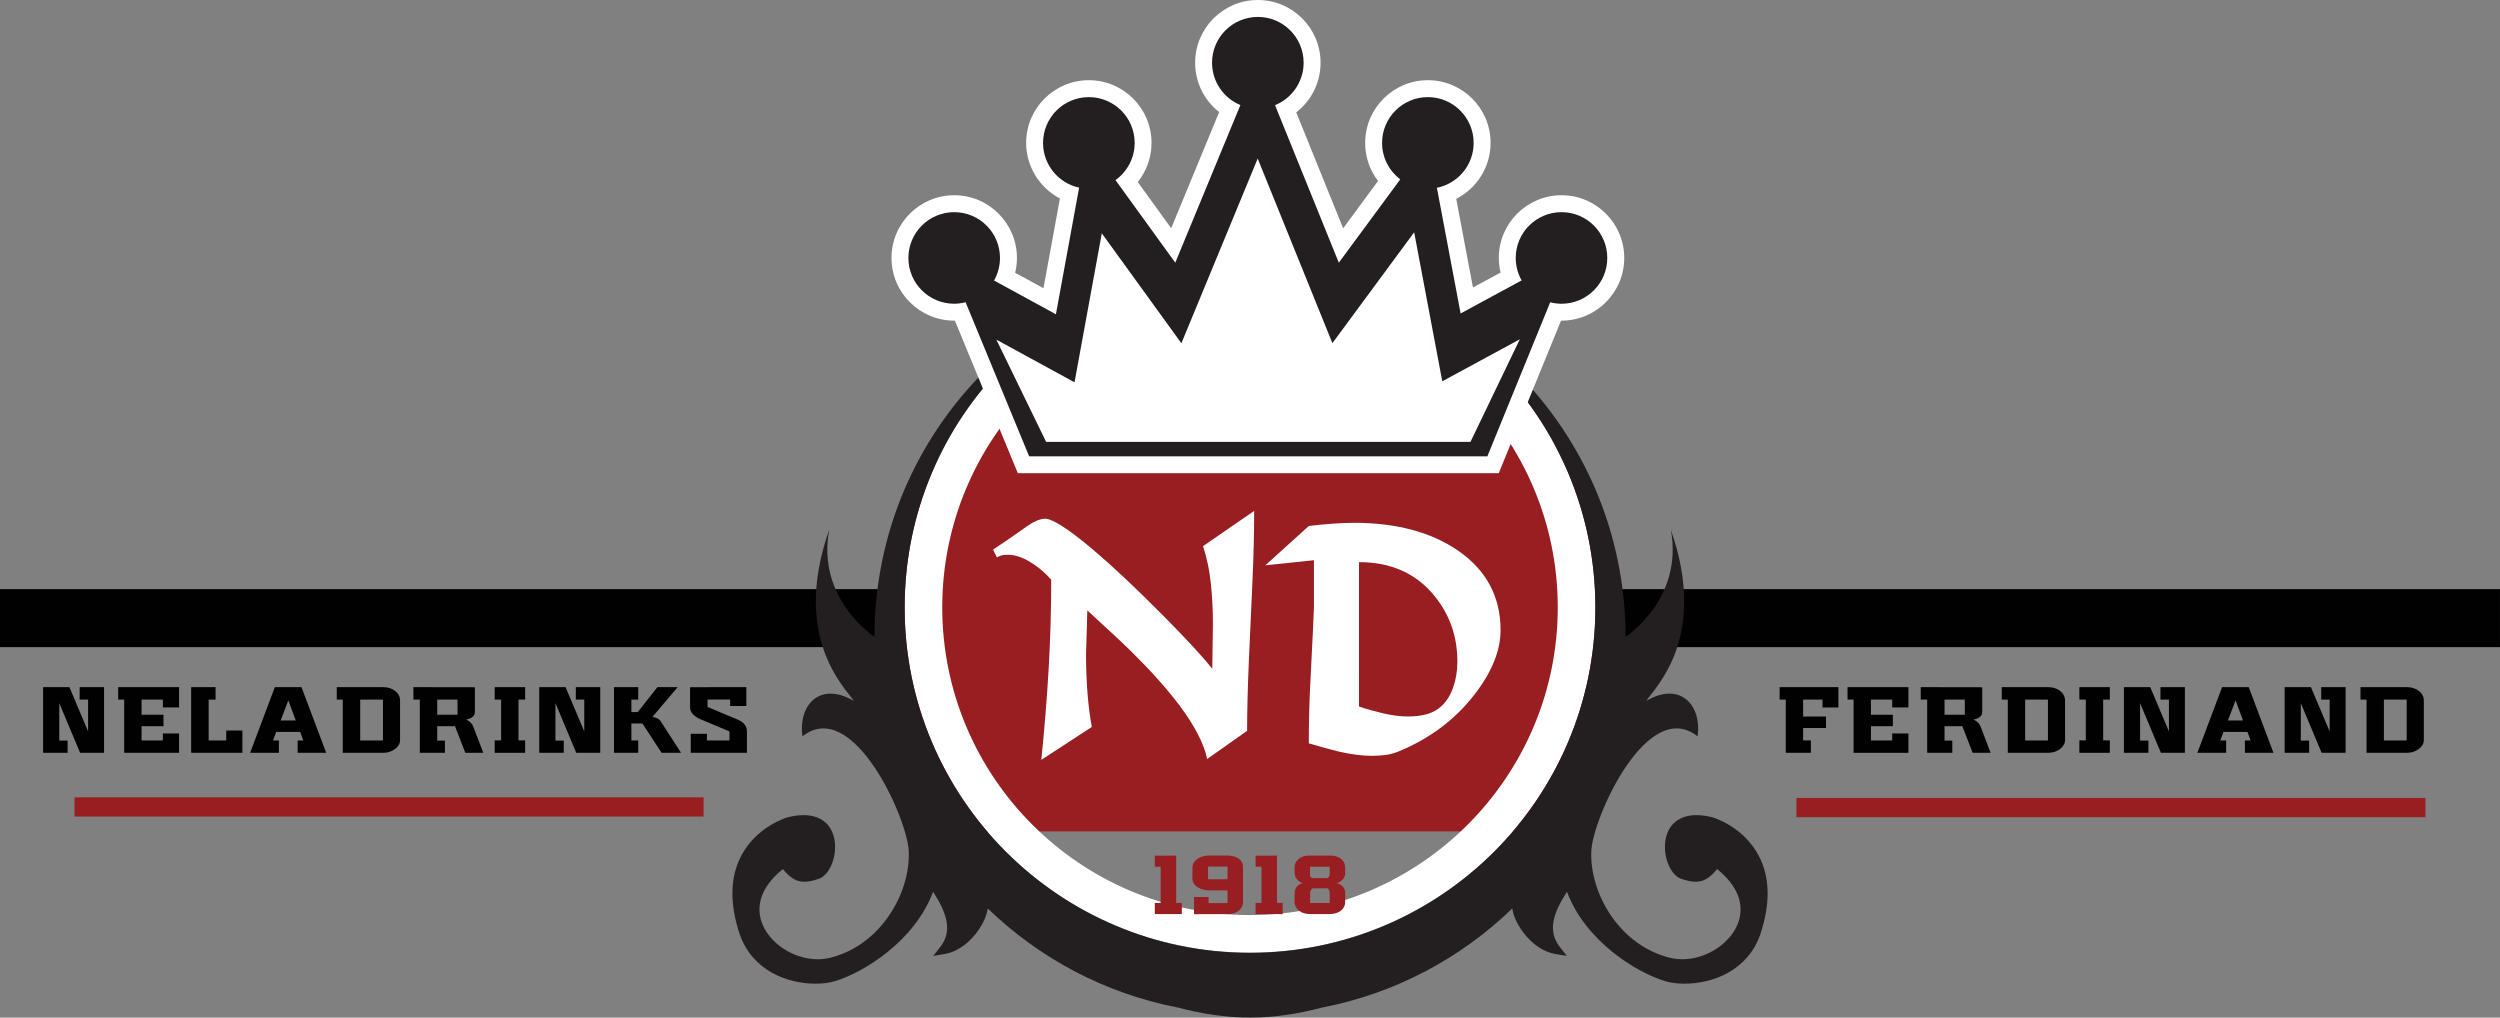<?xml version="1.0" encoding="utf-8"?>
<!-- Generator: Adobe Illustrator 16.0.0, SVG Export Plug-In . SVG Version: 6.00 Build 0)  -->
<!DOCTYPE svg PUBLIC "-//W3C//DTD SVG 1.1//EN" "http://www.w3.org/Graphics/SVG/1.1/DTD/svg11.dtd">
<svg version="1.1" id="Layer_1" xmlns="http://www.w3.org/2000/svg" xmlns:xlink="http://www.w3.org/1999/xlink" x="0px" y="0px"
	 width="248.194px" height="101.023px" viewBox="0 0 248.194 101.023" enable-background="new 0 0 248.194 101.023"
	 xml:space="preserve">
<rect x="0" y="0" width="248.194" height="101.023" fill="#808080" stroke="none"/>
<g>
	<polygon fill="#991E21" points="160.041,73.421 155.043,82.542 93.296,82.542 88.298,74.738 89.225,52.379 95.759,41.002 
		99.95,35.969 149.531,35.969 154.102,43.71 159.375,52.379 	"/>
	<g>
		<path fill="#FFFFFF" d="M103.38,75.437c0.316-3.107,0.56-6.124,0.729-9.054c0.168-2.929,0.253-5.872,0.253-8.833
			c-0.655-0.739-1.37-1.336-2.142-1.79c-0.772-0.456-1.487-0.684-2.141-0.684c-0.277,0-0.477,0.017-0.603,0.049
			c-0.127,0.031-0.297,0.101-0.507,0.205l-0.382-0.764c0.592-0.378,1.745-1.171,3.458-2.378c0.591-0.42,1.153-0.653,1.681-0.697
			c0.763,0,2.369,1.037,4.823,3.109c1.926,1.628,4.218,3.786,6.887,6.475c2.366,2.388,4.008,4.165,4.915,5.327l0.064-4.442
			c0-1.396-0.069-2.749-0.207-4.061c-0.138-1.31-0.397-2.537-0.776-3.679l5.077-3.497c0,2.241-0.059,4.6-0.174,7.077
			c-0.12,2.475-0.235,5.083-0.352,7.82c-0.116,2.74-0.174,5.052-0.174,6.936l-3.965,2.793c-0.318-1.522-1.237-3.299-2.76-5.333
			c-1.228-1.628-2.793-3.38-4.697-5.264c-0.697-0.696-2.179-2.084-4.441-4.155l-0.127,4.313c0,2.747,0.19,5.169,0.57,7.259
			L103.38,75.437z"/>
		<path fill="#FFFFFF" d="M125.617,56.125l4.317-3.904c0.659-0.084,1.399-0.157,2.229-0.223c0.827-0.063,1.581-0.094,2.26-0.094
			c4.181,0,7.607,0.909,10.282,2.728c2.845,1.948,4.267,4.59,4.267,7.931c0,2.033-0.868,4.171-2.603,6.408
			c-1.924,2.477-4.421,4.35-7.488,5.618c-0.401,0.169-0.813,0.285-1.235,0.349c-0.423,0.063-0.922,0.097-1.492,0.097
			c-0.931,0-1.998-0.141-3.205-0.412c-0.718-0.17-1.722-0.447-3.014-0.826c0-1.946,0.042-3.765,0.126-5.458
			c0.254-5.054,0.383-7.721,0.383-7.994v-4.729L125.617,56.125z M134.917,70.146c0.764,0.254,1.579,0.481,2.44,0.682
			c0.863,0.201,1.665,0.302,2.412,0.302c0.726,0,1.361-0.079,1.916-0.237c0.554-0.158,1.032-0.43,1.438-0.81
			c0.487-0.445,0.874-1.063,1.148-1.856c0.278-0.791,0.414-1.644,0.414-2.554c0-2.495-0.771-4.687-2.316-6.568
			c-1.817-2.197-4.302-3.298-7.452-3.298c0,0.637,0,1.602,0,2.902c0,1.303,0,2.3,0,2.999V70.146z"/>
	</g>
	<g>
		<rect x="7.396" y="79.155" fill="#991E21" width="62.452" height="1.911"/>
		<g>
			<path fill="#010101" d="M6.712,74.738H4.278v-6.521H6.89l1.856,4.396v-3.16H7.909v-1.236h2.421v6.521H7.955l-2.071-4.932v3.717
				h0.828V74.738z"/>
			<path fill="#010101" d="M17.776,74.738h-5.447v-5.285h-0.596v-1.236h6.043v2.015H16.17v-0.778h-2.115v1.506h2.175v1.135h-2.175
				v1.416h2.115v-0.694h1.606V74.738z"/>
			<path fill="#010101" d="M24.065,74.738h-5.087v-6.521h2.424v1.236h-0.687v4.057h1.743v-0.986h1.606V74.738z"/>
			<path fill="#010101" d="M24.832,74.738l2.453-6.521h2.646l2.454,6.521h-2.833V73.51h0.56l-0.308-0.846h-2.379l-0.32,0.846h0.582
				v1.229H24.832z M27.864,71.527h1.5l-0.741-1.997L27.864,71.527z"/>
			<path fill="#010101" d="M38.02,74.738h-3.989v-5.285h-0.598v-1.236h4.587c0.49,0,0.893,0.129,1.214,0.382
				c0.323,0.255,0.484,0.572,0.484,0.954v3.925c0,0.329-0.165,0.623-0.496,0.877C38.893,74.612,38.492,74.738,38.02,74.738z
				 M35.759,73.51h2.261v-4.057h-2.261V73.51z"/>
			<path fill="#010101" d="M47.982,74.738h-1.786l-1.024-2.645h-1.767v1.43h0.767v1.215h-2.494v-5.285h-0.636v-1.236l6.103,0.01
				v2.466c0,0.38-0.287,0.626-0.859,0.74c0.35,0.18,0.576,0.395,0.675,0.644L47.982,74.738z M45.421,69.453h-2.015v1.506h2.015
				V69.453z"/>
			<path fill="#010101" d="M52.135,73.503v1.235h-3.024v-1.235h0.64v-4.05h-0.64v-1.236h3.024v1.236h-0.658v4.05H52.135z"/>
			<path fill="#010101" d="M55.968,74.738h-2.432v-6.521h2.611l1.857,4.396v-3.16h-0.839v-1.236h2.424v6.521h-2.379l-2.068-4.932
				v3.717h0.827V74.738z"/>
			<path fill="#010101" d="M63.362,73.51v1.229h-2.404v-6.521h2.404v1.236h-0.68v1.237h0.635l1.95-2.474h2.012l-2.497,2.942
				c0.415,0.098,0.677,0.234,0.789,0.416l2.042,3.163h-1.935l-1.897-2.911h-1.099v1.683H63.362z"/>
			<path fill="#010101" d="M68.577,74.738v-1.886h1.607v0.657h2.232v-0.888v-0.01l-2.782-1.165c-0.757-0.32-1.133-0.733-1.126-1.246
				c0.007-0.411,0.007-1.072,0-1.977l5.587-0.008v1.874h-1.608v-0.638h-2.243v0.735l2.971,1.245c0.625,0.261,0.938,0.65,0.938,1.173
				v2.132H68.577z"/>
		</g>
		<g>
			<path fill="#010101" d="M179.778,74.738h-2.492v-5.285h-0.609v-1.236h5.832v2.015h-1.572v-0.778h-1.927v1.684h2.269v1.138h-2.269
				v1.229h0.769V74.738z"/>
			<path fill="#010101" d="M189.462,74.738h-5.444v-5.285h-0.599v-1.236h6.043v2.015h-1.605v-0.778h-2.114v1.506h2.175v1.135h-2.175
				v1.416h2.114v-0.694h1.605V74.738z"/>
			<path fill="#010101" d="M197.625,74.738h-1.783l-1.025-2.645h-1.768v1.43h0.771v1.215h-2.495v-5.285h-0.639v-1.236l6.104,0.01
				v2.466c0,0.38-0.287,0.626-0.86,0.74c0.35,0.18,0.576,0.395,0.676,0.644L197.625,74.738z M195.062,69.453h-2.013v1.506h2.013
				V69.453z"/>
			<path fill="#010101" d="M203.314,74.738h-3.986v-5.285h-0.599v-1.236h4.585c0.489,0,0.895,0.129,1.218,0.382
				c0.317,0.255,0.481,0.572,0.481,0.954v3.925c0,0.329-0.167,0.623-0.495,0.877C204.189,74.612,203.787,74.738,203.314,74.738z
				 M201.052,73.51h2.262v-4.057h-2.262V73.51z"/>
			<path fill="#010101" d="M209.458,73.503v1.235h-3.023v-1.235h0.639v-4.05h-0.639v-1.236h3.023v1.236h-0.66v4.05H209.458z"/>
			<path fill="#010101" d="M213.289,74.738h-2.431v-6.521h2.612l1.856,4.396v-3.16h-0.838v-1.236h2.423v6.521h-2.379l-2.07-4.932
				v3.717h0.826V74.738z"/>
			<path fill="#010101" d="M218.148,74.738l2.458-6.521h2.643l2.455,6.521h-2.835V73.51h0.562l-0.309-0.846h-2.38l-0.317,0.846
				h0.582v1.229H218.148z M221.182,71.527h1.5l-0.739-1.997L221.182,71.527z"/>
			<path fill="#010101" d="M229.248,74.738h-2.434v-6.521h2.608l1.859,4.396v-3.16h-0.838v-1.236h2.422v6.521h-2.378l-2.068-4.932
				v3.717h0.828V74.738z"/>
			<path fill="#010101" d="M238.932,74.738h-3.987v-5.285h-0.6v-1.236h4.587c0.49,0,0.891,0.129,1.216,0.382
				c0.32,0.255,0.484,0.572,0.484,0.954v3.925c0,0.329-0.167,0.623-0.497,0.877C239.804,74.612,239.404,74.738,238.932,74.738z
				 M236.669,73.51h2.263v-4.057h-2.263V73.51z"/>
		</g>
		<g>
			<path fill="#010101" d="M89.39,62.521c-0.092-1.498,0.045-2.825,0.35-4.035H0v5.76h87.635c0.131-0.857,0.267-0.975,0.414-1.07
				C88.868,62.621,88.357,62.409,89.39,62.521z"/>
		</g>
		<g>
			<path fill="#010101" d="M159.543,62.521c0.095-1.498-0.043-2.825-0.349-4.035h88.999v5.76H161.3
				c-0.133-0.857-0.269-0.975-0.414-1.07C160.065,62.621,160.578,62.409,159.543,62.521z"/>
		</g>
		<rect x="178.346" y="79.221" fill="#991E21" width="62.452" height="1.911"/>
	</g>
	<g>
		<path fill="#FFFFFF" d="M124.096,29.755c16.848,0,30.555,13.703,30.555,30.545c0,16.842-13.707,30.544-30.555,30.544
			c-16.846,0-30.552-13.702-30.552-30.544C93.544,43.458,107.25,29.755,124.096,29.755 M124.096,26.021
			c-18.935,0-34.286,15.346-34.286,34.28c0,18.931,15.352,34.278,34.286,34.278c18.938,0,34.289-15.348,34.289-34.278
			C158.385,41.367,143.035,26.021,124.096,26.021L124.096,26.021z"/>
	</g>
	<g>
		<path fill="#231F20" d="M174.605,84.957c-1.526-2.903-4.472-3.781-4.598-3.817c-0.58-0.146-1.106-0.216-1.583-0.216
			c-1.698,0-2.821,0.905-3.082,2.482c-0.263,1.613,0.494,3.479,1.567,3.842c0.597,0.2,1.038,0.291,1.435,0.291
			c0.918,0,1.517-0.525,2.127-1.258c1.967,1.572,2.722,3.405,2.136,5.203c-0.688,2.101-3.145,3.749-5.593,3.749
			c-0.425-0.004-0.844-0.051-1.242-0.151c-5.051-1.252-7.979-6.473-7.791-10.59c0.147-3.311,5.574-15.344,10.552-11.386
			c0.437-3.058-1.696-5.517-5.09-3.526c0.841-1.323,6.199-6.254,2.429-17c1.301,6.896-4.492,10.646-4.492,10.646
			c0-20.591-16.691-37.282-37.283-37.282c-20.588,0-37.281,16.691-37.281,37.282c0,0-5.8-3.753-4.489-10.655
			c-3.777,10.754,1.585,15.687,2.427,17.01c-3.395-1.99-5.526,0.469-5.092,3.526c4.979-3.958,10.407,8.075,10.555,11.386
			c0.188,4.117-2.739,9.338-7.791,10.59c-0.399,0.101-0.817,0.147-1.244,0.151c-2.447,0-4.902-1.648-5.591-3.749
			c-0.588-1.798,0.167-3.631,2.133-5.203c0.614,0.732,1.209,1.258,2.13,1.258c0.395,0,0.835-0.091,1.434-0.291
			c1.072-0.363,1.832-2.229,1.567-3.842c-0.26-1.577-1.384-2.482-3.082-2.482c-0.478,0-1.004,0.069-1.583,0.216
			c-0.126,0.036-3.075,0.914-4.6,3.817c-1.119,2.127-1.168,4.749-0.15,7.801c1.263,3.611,4.72,4.898,7.535,4.898
			c0.71,0,1.364-0.085,1.897-0.244c2.926-0.882,7.963-4.027,9.761-8.88c1.378,2.121,1.951,3.89,0.718,5.473l-0.697,0.895
			l1.118-0.187c2.19-0.367,3.787-2.615,4.178-4.02c0.04-0.142,0.083-0.312,0.123-0.493c5.118,4.938,11.634,8.436,18.902,9.834
			c2.349,0.621,4.753,0.989,7.124,0.989c2.371,0,4.775-0.368,7.125-0.989c7.266-1.398,13.782-4.894,18.902-9.834
			c0.042,0.182,0.085,0.352,0.122,0.493c0.392,1.404,1.993,3.652,4.181,4.02l1.12,0.187l-0.699-0.895
			c-1.234-1.583-0.662-3.352,0.717-5.473c1.799,4.853,6.835,7.998,9.763,8.88c0.529,0.159,1.186,0.244,1.897,0.244
			c2.813,0,6.271-1.287,7.533-4.898C175.776,89.706,175.726,87.084,174.605,84.957z M124.096,94.596
			c-18.935,0-34.286-15.353-34.286-34.287c0-18.938,15.352-34.288,34.286-34.288c18.938,0,34.289,15.349,34.289,34.288
			C158.385,79.243,143.035,94.596,124.096,94.596z"/>
	</g>
	<g>
		<path fill="#991E21" d="M117.331,89.644v1.106l-2.685-0.006v-1.101h0.583v-3.595h-0.583V84.95l2.125-0.007v4.7H117.331z"/>
		<path fill="#991E21" d="M120.017,84.933h1.783c0.477,0,0.863,0.099,1.161,0.3c0.296,0.201,0.443,0.482,0.443,0.844v3.468
			c0,0.351-0.141,0.639-0.426,0.869c-0.285,0.229-0.652,0.343-1.104,0.337c-0.556,0.006-1.668,0.006-3.333,0.006V89.05h1.44v0.607
			h1.883v-1.258h-1.755c-0.475,0-0.876-0.104-1.202-0.309c-0.349-0.226-0.525-0.515-0.525-0.866v-1.081
			c0-0.345,0.159-0.632,0.478-0.863C119.179,85.048,119.565,84.933,120.017,84.933z M119.932,86.037v1.256h1.933v-1.256H119.932z"/>
		<path fill="#991E21" d="M127.34,89.644v1.106l-2.687-0.006v-1.101h0.586v-3.595h-0.586V84.95l2.125-0.007v4.7H127.34z"/>
		<path fill="#991E21" d="M130.062,90.744c-0.457,0-0.83-0.114-1.114-0.341c-0.283-0.229-0.426-0.521-0.426-0.879
			c0-0.339,0-0.573,0-0.713c0-0.114,0.006-0.181,0.012-0.193h0.007c0-0.223,0.067-0.419,0.199-0.588
			c0.149-0.188,0.358-0.307,0.621-0.354c-0.258-0.072-0.461-0.204-0.611-0.393c-0.138-0.175-0.209-0.374-0.216-0.6l-0.012-0.551
			c-0.003-0.345,0.127-0.628,0.395-0.853c0.271-0.225,0.626-0.337,1.073-0.337h2.094c0.443,0,0.798,0.112,1.066,0.337
			c0.264,0.225,0.398,0.508,0.398,0.853v0.551c0,0.222-0.078,0.425-0.229,0.609c-0.156,0.183-0.364,0.313-0.627,0.383
			c0.263,0.048,0.479,0.174,0.64,0.372c0.142,0.178,0.217,0.377,0.217,0.593v0.885c0,0.359-0.139,0.649-0.421,0.878
			c-0.283,0.227-0.651,0.341-1.107,0.341H130.062z M130.044,86.735c-0.012,0.299,0.105,0.446,0.349,0.446h1.268
			c0.231,0,0.348-0.147,0.348-0.446v-0.687h-1.946C130.062,86.482,130.058,86.71,130.044,86.735z M130.062,89.649h1.946v-0.992
			c0-0.099-0.02-0.19-0.057-0.281c-0.057-0.122-0.134-0.183-0.232-0.183h-1.329c-0.103,0-0.181,0.058-0.24,0.166
			c-0.051,0.087-0.078,0.174-0.078,0.262L130.062,89.649z"/>
	</g>
	<path fill="#FFFFFF" d="M101.049,46.981l-6.25-15.148c-0.021,0-0.043,0-0.066,0c-3.432,0-6.227-2.793-6.227-6.225
		c0-3.433,2.795-6.226,6.227-6.226s6.226,2.793,6.226,6.226c0,0.497-0.06,0.99-0.179,1.47l2.814,1.535l1.632-8.908
		c-2.011-1.053-3.353-3.172-3.353-5.518c0-3.434,2.793-6.226,6.225-6.226c3.433,0,6.224,2.792,6.224,6.226
		c0,1.424-0.493,2.793-1.367,3.886l3.319,4.584l4.762-11.53c-1.487-1.16-2.385-2.953-2.385-4.901c0-3.434,2.792-6.226,6.225-6.226
		s6.227,2.792,6.227,6.226c0,1.969-0.914,3.77-2.418,4.928l4.661,11.512l3.463-4.698c-0.825-1.072-1.278-2.387-1.278-3.781
		c0-3.434,2.792-6.226,6.223-6.226c3.435,0,6.228,2.792,6.228,6.226c0,2.384-1.365,4.512-3.413,5.553l1.662,8.805l2.741-1.485
		c-0.114-0.473-0.174-0.962-0.174-1.452c0-3.433,2.793-6.226,6.227-6.226c3.432,0,6.226,2.793,6.226,6.226
		c0,3.432-2.794,6.225-6.226,6.225c-0.016,0-0.037,0-0.051,0l-6.182,15.148H101.049z"/>
	<path fill="#231F20" d="M155.024,21.063c-2.511,0-4.546,2.035-4.546,4.546c0,0.811,0.21,1.569,0.585,2.229l-6.056,3.282
		l-2.355-12.476c2.081-0.417,3.648-2.252,3.648-4.456c0-2.511-2.035-4.547-4.547-4.547c-2.509,0-4.543,2.036-4.543,4.547
		c0,1.478,0.709,2.791,1.804,3.62l-6.1,8.271l-6.331-15.639c1.666-0.677,2.838-2.308,2.838-4.214c0-2.512-2.033-4.547-4.545-4.547
		c-2.511,0-4.546,2.035-4.546,4.547c0,1.897,1.162,3.52,2.812,4.203l-6.463,15.65l-5.935-8.199c1.147-0.824,1.902-2.168,1.902-3.692
		c0-2.511-2.036-4.547-4.548-4.547c-2.512,0-4.546,2.036-4.546,4.547c0,2.176,1.534,3.998,3.58,4.441l-2.303,12.57l-6.143-3.351
		c0.375-0.662,0.591-1.426,0.591-2.24c0-2.511-2.034-4.546-4.545-4.546c-2.511,0-4.549,2.035-4.549,4.546
		c0,2.51,2.038,4.546,4.549,4.546c0.391,0,0.769-0.057,1.131-0.148l6.309,15.297h45.491l6.238-15.292
		c0.361,0.091,0.736,0.144,1.122,0.144c2.512,0,4.545-2.036,4.545-4.546C159.569,23.097,157.536,21.063,155.024,21.063z"/>
	<path fill="#FFFFFF" d="M103.856,43.867L98.918,33.72l7.758,4.234l2.708-14.791l7.902,10.915l7.575-18.338l7.415,18.327
		l8.119-11.007l2.791,14.794l7.698-4.173l-4.899,10.187H103.856z"/>
</g>
</svg>
